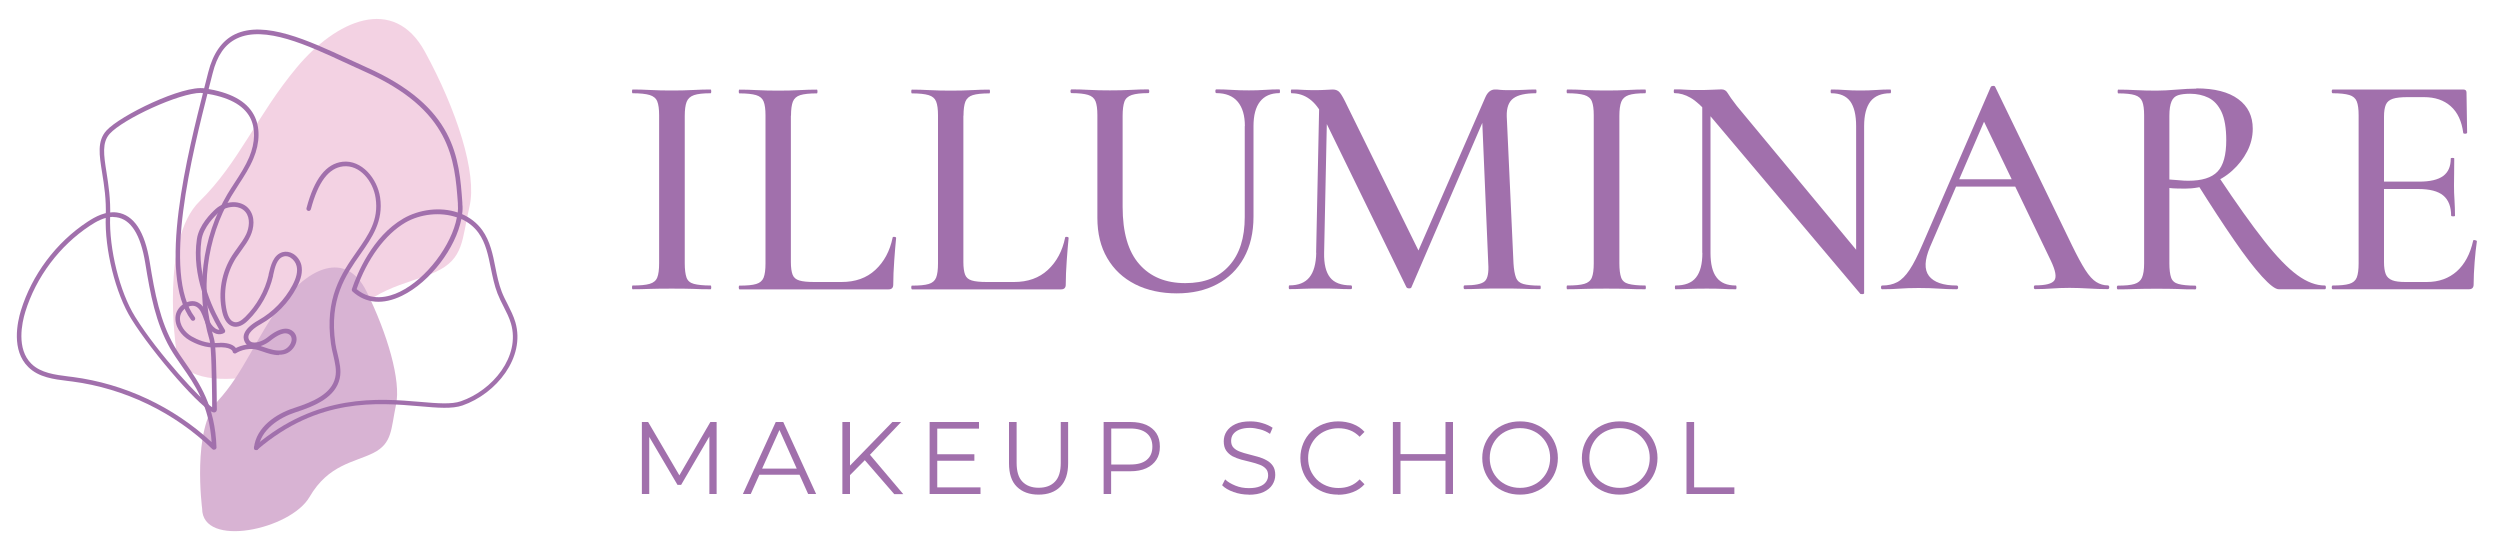 <?xml version="1.0" encoding="UTF-8"?>
<svg id="_レイヤー_1" data-name="レイヤー 1" xmlns="http://www.w3.org/2000/svg" viewBox="0 0 200 44">
  <defs>
    <style>
      .cls-1 {
        fill: #a170ac;
      }

      .cls-1, .cls-2, .cls-3 {
        stroke-width: 0px;
      }

      .cls-2 {
        fill: #f3d2e3;
      }

      .cls-3 {
        fill: #d8b3d3;
      }
    </style>
  </defs>
  <g>
    <g>
      <path class="cls-1" d="M51.35,39.52v-5.76h.5l2.63,4.49h-.26l2.61-4.49h.5v5.76h-.58v-4.84h.14l-2.4,4.11h-.29l-2.42-4.11h.16v4.84h-.58Z"/>
      <path class="cls-1" d="M59.43,39.52l2.63-5.76h.6l2.63,5.76h-.64l-2.42-5.4h.25l-2.42,5.4h-.63ZM60.47,37.98l.18-.49h3.35l.18.49h-3.71Z"/>
      <path class="cls-1" d="M67.39,39.52v-5.76h.61v5.76h-.61ZM67.92,38.09l-.02-.74,3.49-3.59h.7l-2.54,2.67-.35.37-1.28,1.29ZM71.53,39.52l-2.48-2.86.41-.44,2.8,3.31h-.72Z"/>
      <path class="cls-1" d="M74.98,38.99h3.46v.53h-4.07v-5.76h3.95v.53h-3.34v4.7ZM74.91,36.34h3.04v.52h-3.04v-.52Z"/>
      <path class="cls-1" d="M83.09,39.57c-.74,0-1.31-.21-1.74-.63s-.63-1.05-.63-1.88v-3.3h.61v3.27c0,.68.15,1.18.46,1.5.31.32.74.49,1.3.49s1-.16,1.31-.49c.31-.32.46-.82.46-1.5v-3.27h.59v3.3c0,.83-.21,1.45-.63,1.88-.42.42-1,.63-1.73.63Z"/>
      <path class="cls-1" d="M88.29,39.52v-5.76h2.15c.49,0,.91.08,1.26.23.35.16.62.38.81.67.19.29.28.65.28,1.07s-.09.76-.28,1.05c-.19.29-.46.52-.81.68s-.77.24-1.26.24h-1.82l.27-.29v2.11h-.61ZM88.9,37.46l-.27-.3h1.8c.58,0,1.01-.12,1.31-.37s.45-.6.45-1.06-.15-.82-.45-1.07c-.3-.25-.74-.38-1.31-.38h-1.8l.27-.29v3.46Z"/>
      <path class="cls-1" d="M99.91,39.57c-.43,0-.84-.07-1.23-.21-.39-.14-.7-.32-.91-.54l.24-.47c.2.2.48.36.82.5s.7.2,1.08.2.66-.05.88-.14c.23-.09.39-.21.5-.37s.16-.32.16-.51c0-.22-.06-.41-.19-.54-.13-.14-.3-.25-.51-.32-.21-.08-.44-.15-.69-.21-.25-.06-.5-.12-.76-.19-.25-.07-.48-.16-.7-.27-.21-.12-.38-.27-.51-.46-.13-.19-.19-.44-.19-.74,0-.28.07-.55.23-.79s.38-.43.7-.58.71-.22,1.2-.22c.32,0,.64.04.96.14.32.09.59.22.82.37l-.21.49c-.25-.17-.51-.29-.79-.36s-.54-.12-.8-.12c-.35,0-.63.05-.86.14-.22.09-.39.22-.5.37s-.16.33-.16.53c0,.22.06.41.19.54.13.14.3.24.51.32.21.08.44.15.69.21.25.06.5.13.75.2.25.07.48.16.69.28.21.11.38.26.51.45s.19.43.19.73c0,.28-.08.54-.23.78s-.39.43-.7.58c-.32.15-.72.22-1.21.22Z"/>
      <path class="cls-1" d="M107.04,39.57c-.43,0-.83-.07-1.2-.22-.37-.15-.69-.35-.95-.61-.27-.26-.48-.57-.63-.93-.15-.36-.23-.75-.23-1.17s.08-.81.23-1.17c.15-.36.36-.67.63-.93s.59-.47.96-.61.77-.22,1.2-.22.81.07,1.18.21c.37.14.68.35.93.63l-.39.39c-.24-.24-.5-.42-.78-.52-.28-.11-.59-.16-.92-.16s-.67.06-.96.18c-.3.12-.55.28-.77.5-.22.22-.39.47-.51.76-.12.29-.18.6-.18.95s.06.66.18.95c.12.29.3.54.51.76.22.22.48.38.77.5.3.12.62.18.96.18s.64-.05.92-.16c.29-.11.55-.29.78-.53l.39.39c-.25.28-.56.49-.93.63-.37.14-.76.21-1.18.21Z"/>
      <path class="cls-1" d="M112.04,39.52h-.61v-5.76h.61v5.76ZM115.7,36.86h-3.73v-.53h3.73v.53ZM115.64,33.76h.6v5.76h-.6v-5.76Z"/>
      <path class="cls-1" d="M121.6,39.57c-.43,0-.84-.07-1.2-.22-.37-.15-.69-.35-.96-.62s-.48-.58-.63-.93c-.15-.35-.23-.74-.23-1.16s.08-.81.23-1.16c.15-.35.36-.66.63-.93s.59-.47.96-.62.77-.22,1.21-.22.83.07,1.2.22c.37.15.69.35.96.61s.48.57.63.93c.15.36.23.75.23,1.17s-.08.81-.23,1.17c-.15.36-.36.67-.63.93-.27.26-.59.47-.96.61-.37.15-.77.22-1.2.22ZM121.6,39.03c.35,0,.66-.06.96-.18.29-.12.55-.28.76-.5.22-.22.39-.47.51-.76.12-.29.18-.61.18-.95s-.06-.66-.18-.95-.29-.54-.51-.76c-.22-.22-.47-.38-.76-.5-.29-.12-.61-.18-.96-.18s-.67.06-.96.18c-.3.12-.55.28-.77.5s-.39.47-.51.76-.18.6-.18.95.06.66.18.95c.12.29.29.54.51.76s.48.38.77.5c.3.12.62.18.96.18Z"/>
      <path class="cls-1" d="M129.57,39.57c-.43,0-.84-.07-1.2-.22-.37-.15-.69-.35-.96-.62s-.48-.58-.63-.93c-.15-.35-.23-.74-.23-1.16s.08-.81.23-1.16c.15-.35.36-.66.63-.93s.59-.47.96-.62.77-.22,1.21-.22.83.07,1.2.22c.37.15.69.35.96.61s.48.57.63.93c.15.36.23.75.23,1.17s-.08.81-.23,1.17c-.15.36-.36.67-.63.93-.27.26-.59.47-.96.61-.37.15-.77.22-1.2.22ZM129.57,39.03c.35,0,.66-.06.96-.18.29-.12.55-.28.76-.5.22-.22.39-.47.51-.76.12-.29.18-.61.18-.95s-.06-.66-.18-.95-.29-.54-.51-.76c-.22-.22-.47-.38-.76-.5-.29-.12-.61-.18-.96-.18s-.67.06-.96.18c-.3.12-.55.28-.77.5s-.39.47-.51.76-.18.6-.18.95.06.66.18.95c.12.29.29.54.51.76s.48.38.77.5c.3.12.62.18.96.18Z"/>
      <path class="cls-1" d="M134.92,39.52v-5.76h.61v5.23h3.22v.53h-3.83Z"/>
    </g>
    <g>
      <path class="cls-1" d="M54.78,21.07c0,.49.05.87.14,1.13s.29.43.59.51c.3.08.75.13,1.34.13.03,0,.05.05.05.15s-.02.15-.05.15c-.43,0-.9,0-1.42-.03-.52-.02-1.09-.02-1.7-.02s-1.16,0-1.69.02c-.53.02-1.01.03-1.43.03-.03,0-.05-.05-.05-.15s.02-.15.05-.15c.6,0,1.05-.04,1.36-.13.31-.09.51-.26.61-.51s.15-.63.15-1.13v-11.85c0-.49-.05-.86-.15-1.11-.1-.25-.31-.42-.61-.51s-.76-.14-1.36-.14c-.03,0-.05-.05-.05-.15s.02-.15.05-.15c.43,0,.9.01,1.43.04.53.03,1.09.04,1.69.04s1.19-.01,1.71-.04c.53-.03,1-.04,1.41-.04.03,0,.05.05.05.15s-.02.15-.05.15c-.6,0-1.04.05-1.33.15s-.49.28-.59.54c-.1.26-.15.63-.15,1.13v11.8Z"/>
      <path class="cls-1" d="M63.27,9.25v11.72c0,.44.05.78.14,1.01s.27.38.54.46.66.12,1.19.12h2.18c1.11,0,2.01-.32,2.71-.97.7-.65,1.16-1.51,1.38-2.58,0-.05.05-.07.14-.06.09,0,.14.04.14.09-.05.49-.1,1.09-.15,1.79-.05.7-.08,1.35-.08,1.94,0,.26-.13.38-.38.38h-11.93s-.05-.05-.05-.15.02-.15.05-.15c.6,0,1.05-.04,1.34-.13.3-.09.5-.26.6-.51.1-.26.15-.63.15-1.13v-11.85c0-.49-.05-.86-.15-1.11-.1-.25-.3-.42-.6-.51-.3-.09-.75-.14-1.34-.14-.03,0-.05-.05-.05-.15s.02-.15.05-.15c.41,0,.88.01,1.42.04.54.03,1.1.04,1.68.04.61,0,1.18-.01,1.7-.04s.99-.04,1.4-.04c.03,0,.05.05.05.15s-.02.15-.05.15c-.6,0-1.04.05-1.33.14s-.49.27-.59.52c-.1.26-.15.63-.15,1.13Z"/>
      <path class="cls-1" d="M77.07,9.25v11.72c0,.44.05.78.14,1.01s.27.38.54.46.66.12,1.19.12h2.18c1.11,0,2.01-.32,2.71-.97.7-.65,1.16-1.51,1.38-2.58,0-.05.05-.07.14-.06.09,0,.14.04.14.09-.05.49-.1,1.09-.15,1.79-.05.7-.08,1.35-.08,1.94,0,.26-.13.38-.38.38h-11.93s-.05-.05-.05-.15.02-.15.05-.15c.6,0,1.05-.04,1.34-.13.3-.09.5-.26.6-.51.1-.26.15-.63.15-1.13v-11.85c0-.49-.05-.86-.15-1.11-.1-.25-.3-.42-.6-.51-.3-.09-.75-.14-1.34-.14-.03,0-.05-.05-.05-.15s.02-.15.05-.15c.41,0,.88.01,1.42.04.54.03,1.1.04,1.68.04.61,0,1.18-.01,1.7-.04s.99-.04,1.4-.04c.03,0,.05.05.05.15s-.02.15-.05.15c-.6,0-1.04.05-1.33.14s-.49.27-.59.52c-.1.26-.15.63-.15,1.13Z"/>
      <path class="cls-1" d="M99.59,10.09c0-.85-.19-1.5-.58-1.96-.38-.45-.95-.68-1.7-.68-.05,0-.08-.05-.08-.15s.02-.15.08-.15c.39,0,.8.01,1.23.04.43.03.89.04,1.38.04.43,0,.85-.01,1.27-.04.42-.03.81-.04,1.16-.04.03,0,.05.05.05.15s-.02.15-.05.15c-.68,0-1.2.23-1.55.68-.35.45-.52,1.1-.52,1.96v7.24c0,1.28-.26,2.38-.77,3.3-.51.92-1.23,1.63-2.15,2.11-.92.49-2,.73-3.22.73s-2.37-.24-3.33-.73c-.96-.49-1.7-1.18-2.23-2.09-.53-.9-.79-1.98-.79-3.22v-8.22c0-.49-.05-.86-.15-1.11-.1-.25-.3-.42-.6-.51-.3-.09-.74-.14-1.32-.14-.05,0-.08-.05-.08-.15s.03-.15.08-.15c.43,0,.9.01,1.41.04.51.03,1.07.04,1.66.04s1.18-.01,1.7-.04.98-.04,1.37-.04c.05,0,.08.05.08.15s-.02.15-.08.15c-.58,0-1.02.05-1.32.15-.3.1-.5.28-.59.54s-.14.63-.14,1.13v7.27c0,2.05.44,3.58,1.33,4.59.89,1.02,2.12,1.52,3.68,1.52s2.67-.46,3.51-1.39c.84-.93,1.25-2.23,1.25-3.9v-7.27Z"/>
      <path class="cls-1" d="M105.29,20.22l.26-12.49.64.05-.26,12.44c-.02.89.14,1.55.47,1.97.33.43.89.64,1.68.64.05,0,.08.05.08.15s-.02.15-.08.15c-.37,0-.76,0-1.15-.03-.39-.02-.84-.02-1.33-.02-.46,0-.9,0-1.3.02-.41.02-.79.03-1.15.03-.03,0-.05-.05-.05-.15s.02-.15.05-.15c.72,0,1.25-.21,1.6-.64.35-.43.53-1.08.55-1.97ZM123.21,22.83s.05.05.05.15-.02.15-.05.15c-.43,0-.9,0-1.43-.03-.53-.02-1.09-.02-1.69-.02-.56,0-1.09,0-1.59.02-.5.02-.94.03-1.33.03-.05,0-.08-.05-.08-.15s.02-.15.08-.15c.84,0,1.37-.11,1.61-.33.24-.22.33-.7.28-1.43l-.51-12.05,1-1.43-6.63,15.38c-.02.07-.08.1-.19.1s-.18-.03-.22-.1l-6.68-13.69c-.6-1.21-1.43-1.82-2.51-1.82-.03,0-.05-.05-.05-.15s.02-.15.05-.15c.31,0,.63,0,.96.03.33.02.62.02.86.02.32,0,.62,0,.88-.02s.47-.03.6-.03c.24,0,.43.08.56.24.14.16.34.52.61,1.09l5.81,11.8-.95,1.64,6.17-14.13c.09-.21.19-.36.32-.47.13-.11.28-.17.45-.17.12,0,.27,0,.45.03.18.02.39.02.63.02.48,0,.88,0,1.2-.02s.66-.03,1-.03c.03,0,.05.05.05.15s-.02.15-.05.15c-.82,0-1.42.13-1.79.4-.38.27-.56.75-.54,1.45l.54,11.77c.03.49.1.87.2,1.13s.3.43.59.51c.29.08.73.13,1.33.13Z"/>
      <path class="cls-1" d="M129.55,21.07c0,.49.05.87.14,1.13s.29.43.59.51c.3.08.75.13,1.34.13.03,0,.05.05.05.15s-.02.15-.05.15c-.43,0-.9,0-1.42-.03-.52-.02-1.09-.02-1.7-.02s-1.16,0-1.69.02c-.53.02-1.01.03-1.43.03-.03,0-.05-.05-.05-.15s.02-.15.05-.15c.6,0,1.05-.04,1.36-.13.31-.09.51-.26.61-.51s.15-.63.15-1.13v-11.85c0-.49-.05-.86-.15-1.11-.1-.25-.31-.42-.61-.51s-.76-.14-1.36-.14c-.03,0-.05-.05-.05-.15s.02-.15.05-.15c.43,0,.9.01,1.43.04.53.03,1.09.04,1.69.04s1.19-.01,1.71-.04c.53-.03,1-.04,1.41-.04.03,0,.05.05.05.15s-.02.15-.05.15c-.6,0-1.04.05-1.33.15s-.49.28-.59.54c-.1.26-.15.63-.15,1.13v11.8Z"/>
      <path class="cls-1" d="M149.13,23.47s-.04.06-.12.06c-.08,0-.13,0-.17-.01l-12.05-14.28c-.6-.7-1.11-1.17-1.55-1.42-.43-.25-.87-.37-1.29-.37-.03,0-.05-.05-.05-.15s.02-.15.05-.15c.32,0,.65,0,.97.03s.62.02.9.02c.41,0,.78,0,1.13-.02s.6-.03.77-.03c.22,0,.38.1.49.29s.35.54.74,1.04l9.98,12.03.2,2.97ZM136.18,20.22V7.74l.66.05v12.44c0,.89.16,1.55.49,1.97.32.43.84.64,1.54.64.03,0,.05.05.05.15s-.02.15-.05.15c-.36,0-.72,0-1.09-.03-.37-.02-.78-.02-1.24-.02s-.88,0-1.3.02c-.43.02-.83.03-1.2.03-.03,0-.05-.05-.05-.15s.02-.15.05-.15c.75,0,1.3-.21,1.64-.64.34-.43.51-1.08.51-1.97ZM149.13,10.09v13.38l-.64-.79v-12.59c0-.89-.16-1.55-.47-1.98-.32-.43-.82-.65-1.52-.65-.03,0-.05-.05-.05-.15s.02-.15.05-.15c.36,0,.72.01,1.1.04.37.03.78.04,1.23.04s.84-.01,1.25-.04.79-.04,1.15-.04c.03,0,.05.05.05.15s-.02.15-.05.15c-.72,0-1.25.22-1.59.65-.34.44-.51,1.1-.51,1.98Z"/>
      <path class="cls-1" d="M168.61,22.83c.09,0,.13.05.13.15s-.04.15-.13.15c-.5,0-1-.02-1.52-.05s-1.03-.05-1.52-.05c-.55,0-1.02.02-1.42.05-.4.03-.85.05-1.34.05-.07,0-.1-.05-.1-.15s.03-.15.1-.15c.84,0,1.35-.13,1.54-.4.19-.27.09-.79-.28-1.57l-5.5-11.44.82-1.23-4.99,11.57c-.44,1.04-.47,1.81-.08,2.32.39.5,1.13.76,2.2.76.09,0,.13.05.13.15s-.04.15-.13.15c-.51,0-.98-.02-1.41-.05s-.96-.05-1.61-.05-1.14.02-1.52.05-.85.05-1.4.05c-.07,0-.1-.05-.1-.15s.03-.15.1-.15c.46,0,.86-.09,1.2-.27.34-.18.67-.51.99-.99.32-.48.66-1.16,1.04-2.05l5.45-12.57c.02-.05.08-.08.18-.09.1,0,.16.02.18.09l6.14,12.67c.41.84.76,1.49,1.06,1.96.3.47.59.79.88.97s.6.27.92.27ZM156.09,14.93l.38-.59h5.27l.18.59h-5.84Z"/>
      <path class="cls-1" d="M175.7,7.07c1.47,0,2.59.29,3.36.86.78.57,1.16,1.36,1.16,2.37,0,.63-.15,1.24-.45,1.82-.3.58-.7,1.09-1.2,1.54s-1.08.79-1.74,1.05c-.66.26-1.33.38-2.03.38-.2,0-.42,0-.64-.01-.22,0-.43-.02-.61-.04v6.04c0,.49.05.87.14,1.13s.29.43.59.51c.3.08.75.13,1.34.13.05,0,.08.05.08.15s-.03.15-.08.15c-.43,0-.9,0-1.41-.03-.51-.02-1.08-.02-1.69-.02-.58,0-1.13,0-1.66.02-.53.02-1.01.03-1.43.03-.05,0-.08-.05-.08-.15s.03-.15.08-.15c.58,0,1.02-.04,1.32-.13.3-.09.5-.26.61-.51.11-.26.17-.63.17-1.13v-11.85c0-.49-.05-.86-.15-1.11-.1-.25-.3-.42-.59-.51-.29-.09-.73-.14-1.33-.14-.03,0-.05-.05-.05-.15s.02-.15.05-.15c.43,0,.9.01,1.42.04s1.07.04,1.65.04c.46,0,.99-.03,1.59-.08s1.13-.08,1.59-.08ZM178.1,11.22c0-.97-.13-1.73-.38-2.27-.26-.54-.6-.91-1.04-1.13-.43-.21-.93-.32-1.47-.32-.41,0-.73.04-.97.12s-.41.24-.52.5c-.11.26-.17.64-.17,1.15v5.09c.24.02.5.04.78.06.28.03.52.04.73.04,1.09,0,1.87-.24,2.34-.73s.7-1.33.7-2.52ZM182.3,23.14c-.27,0-.72-.34-1.34-1.02-.62-.68-1.37-1.65-2.24-2.92-.87-1.26-1.85-2.76-2.94-4.5l1.71-.56c1.43,2.15,2.65,3.86,3.65,5.13,1,1.27,1.88,2.18,2.65,2.74s1.5.83,2.2.83c.05,0,.08.05.08.15s-.03.15-.08.15h-3.69Z"/>
      <path class="cls-1" d="M197.52,23.14h-10.9c-.05,0-.08-.05-.08-.15s.03-.15.08-.15c.58,0,1.02-.04,1.32-.13.3-.09.5-.26.6-.51.1-.26.15-.63.15-1.13v-11.85c0-.49-.05-.86-.15-1.11-.1-.25-.3-.42-.6-.51-.3-.09-.74-.14-1.32-.14-.05,0-.08-.05-.08-.15s.03-.15.08-.15h10.44c.17,0,.26.08.26.23l.05,3.22c0,.05-.05.08-.14.09-.09,0-.15-.01-.17-.06-.12-.94-.45-1.65-1-2.14-.55-.49-1.26-.73-2.15-.73h-1.3c-.51,0-.9.04-1.18.13-.27.09-.46.24-.56.47-.1.23-.15.55-.15.96v11.64c0,.41.05.73.14.96s.27.39.52.49.61.14,1.07.14h1.69c.97,0,1.77-.29,2.41-.86.63-.57,1.07-1.39,1.3-2.44,0-.05.05-.07.15-.05s.15.05.15.1c-.07.46-.13,1.02-.18,1.66-.05.65-.08,1.25-.08,1.79,0,.26-.13.38-.38.38ZM196.09,17.26c0-.73-.21-1.27-.63-1.62-.42-.35-1.09-.52-2.01-.52h-3.71v-.59h3.79c.87,0,1.51-.15,1.92-.45.41-.3.61-.76.61-1.4,0-.03.05-.05.14-.05s.14.02.14.05c0,.53,0,.94-.01,1.23,0,.29-.01.6-.01.92,0,.39.01.78.04,1.18.02.39.04.81.04,1.25,0,.03-.05.05-.15.05s-.15-.02-.15-.05Z"/>
    </g>
  </g>
  <g>
    <path class="cls-2" d="M14.08,27.84s-1.26-8.67,1.89-11.74c3.14-3.07,4.61-6.92,7.76-10.69,3.14-3.77,7.76-5.87,10.27-1.26,2.52,4.61,4.19,9.73,3.56,12.37-.62,2.64-.42,4.19-2.73,5.24-2.31,1.05-5.45,1.24-7.76,4.82-2.3,3.58-13.01,5.62-13,1.26Z"/>
    <path class="cls-3" d="M16.17,40.68s-.83-6.35,1.25-8.6c2.08-2.25,3.05-5.07,5.12-7.83,2.08-2.76,5.12-4.3,6.79-.92,1.66,3.38,2.77,7.12,2.35,9.06-.41,1.93-.28,3.07-1.8,3.84-1.52.77-3.6.91-5.12,3.53-1.52,2.62-8.59,4.12-8.59.92Z"/>
    <path class="cls-1" d="M22.3,28.41c-.45,0-.88-.14-1.3-.29-.12-.04-.25-.08-.37-.12-.93-.28-1.73.24-1.74.25-.06.04-.12.04-.18.01-.06-.03-.1-.08-.1-.15h0s-.11-.4-1.27-.32h0c-.9.07-1.68-.28-2.19-.57-.64-.37-1.22-1.12-1.1-1.96.06-.44.39-.85.82-1.05.37-.17.76-.16,1.06.04.4.25.56.69.71,1.12.04.12.08.23.13.34.13.3.39.57.63.65.05.02.1.02.15.02h0c-.91-1.53-2.23-4.34-1.8-7.25.16-1.12,1.12-2.07,1.52-2.43.42-.37,1-.56,1.56-.52.45.04.84.23,1.09.54.52.64.4,1.53.11,2.16-.19.42-.46.79-.72,1.15-.15.2-.29.4-.43.61-.79,1.25-1.06,2.8-.74,4.24.07.3.24.82.63.89.24.05.51-.09.84-.41.92-.91,1.59-2.11,1.88-3.37v-.05c.17-.7.37-1.56,1.12-1.77.27-.07.57-.03.84.13.33.2.57.54.66.91.11.52,0,1.09-.38,1.79-.64,1.21-1.65,2.25-2.85,2.92-.47.26-1.21.77-.96,1.25.06.12.16.2.3.22.36.07.87-.15,1.2-.42,1.11-.9,1.73-.74,2.05-.44.23.22.31.53.22.87-.13.46-.53.85-.98.94-.13.03-.26.04-.39.04ZM20.87,27.69c.08.02.16.05.24.08.52.18,1.02.34,1.5.24.31-.07.61-.36.7-.69.04-.14.05-.35-.11-.51-.39-.37-1.07.05-1.57.45-.21.17-.48.32-.76.42ZM17.62,27.42c.78,0,1.11.23,1.25.42.18-.09.49-.22.87-.27-.06-.06-.12-.13-.16-.22-.2-.39-.17-1.02,1.11-1.74,1.13-.64,2.09-1.63,2.7-2.78.33-.62.44-1.11.34-1.54-.06-.27-.25-.53-.49-.68-.13-.08-.33-.16-.55-.09-.54.15-.7.86-.84,1.5v.05c-.31,1.33-1.02,2.59-1.99,3.55-.15.15-.62.61-1.16.51-.44-.08-.77-.5-.92-1.17-.35-1.54-.06-3.19.79-4.52.14-.22.29-.42.44-.63.26-.36.51-.7.69-1.08.23-.5.35-1.27-.06-1.77-.25-.3-.59-.39-.84-.41-.45-.02-.95.13-1.28.43-.37.33-1.25,1.21-1.4,2.21-.43,2.93.99,5.77,1.87,7.2.03.04.03.09.02.14-.01.05-.04.09-.08.11-.19.11-.41.13-.64.06-.39-.13-.71-.52-.85-.85-.05-.12-.09-.24-.14-.36-.14-.38-.27-.74-.56-.93-.2-.13-.46-.13-.72-.01-.32.15-.56.45-.61.77-.1.67.41,1.29.92,1.59.47.27,1.19.59,1.98.53h0c.11,0,.21-.01.31-.01ZM17.32,27.61h0,0Z"/>
    <path class="cls-1" d="M17.14,33c-.82,0-4.96-4.78-6.63-7.48h0c-1.27-2.04-2.15-5.57-2.05-8.22.05-1.35-.13-2.48-.29-3.48-.23-1.42-.41-2.54.34-3.37,1.08-1.2,6.13-3.67,7.88-3.38,2.03.31,3.32,1,3.92,2.12.51.94.5,2.22-.04,3.5-.31.74-.75,1.42-1.18,2.08-.2.31-.39.61-.58.92-2.01,3.38-2.53,7.64-1.39,11.4.16.52.2,2.74.22,4.78,0,.4,0,.71.01.87,0,.15-.08.23-.17.25-.01,0-.03,0-.05,0ZM17.12,32.64h0,0ZM16.08,7.43c-1.74,0-6.25,2.1-7.31,3.28-.62.7-.47,1.69-.25,3.07.15.96.34,2.16.29,3.55-.09,2.58.76,6.02,2,8.01h0c1.87,3.02,5.32,6.69,6.16,7.24,0-.17,0-.41,0-.69-.02-1.35-.05-4.16-.2-4.67-1.17-3.86-.63-8.23,1.43-11.7.19-.32.39-.62.59-.93.42-.64.85-1.31,1.15-2.02.49-1.18.51-2.33.06-3.18-.55-1.01-1.74-1.64-3.66-1.93-.07-.01-.15-.02-.24-.02Z"/>
    <path class="cls-1" d="M20.5,36.01c-.05,0-.1-.02-.14-.06-.07-.08-.06-.19.02-.26,4.97-4.24,9.94-3.82,13.23-3.54,1.4.12,2.51.21,3.26-.05,2.55-.88,4.77-3.59,4.01-6.21-.14-.48-.36-.91-.6-1.38-.17-.33-.34-.67-.48-1.03-.25-.64-.39-1.34-.53-2.01-.21-1.04-.41-2.03-.99-2.84-.36-.5-.83-.86-1.37-1.11-.45,2.31-2.49,5.04-4.75,6.14-1.52.74-2.89.63-3.96-.34-.05-.05-.07-.12-.05-.19.41-1.22,1.63-4.21,4.12-5.65,1.24-.72,2.93-.96,4.35-.48.02-.22.03-.43.01-.63v-.11c-.26-3.5-.54-7.47-7.49-10.55-.47-.21-.96-.44-1.47-.67-3.05-1.42-6.51-3.02-8.72-1.96-.96.46-1.59,1.37-1.94,2.79-.09.37-.2.78-.31,1.22-1.31,5.17-3.76,14.78-1.12,18.28.06.08.05.2-.03.26-.08.06-.2.04-.26-.04-2.75-3.64-.27-13.36,1.06-18.59.11-.44.22-.85.31-1.22.38-1.51,1.1-2.54,2.14-3.04,2.36-1.13,5.9.51,9.03,1.96.5.23.99.46,1.46.67,7.15,3.17,7.44,7.25,7.7,10.86v.11c.03.25.02.52-.02.79.62.27,1.18.69,1.61,1.28.63.88.85,1.95,1.05,2.98.13.66.27,1.33.51,1.95.13.34.3.67.47,1,.23.46.47.93.62,1.44.82,2.82-1.53,5.72-4.24,6.66-.82.28-1.96.19-3.41.06-3.42-.29-8.11-.69-12.96,3.45-.03.03-.08.04-.12.04ZM28.53,23.13c1.18.99,2.53.66,3.46.21,2.15-1.05,4.15-3.75,4.56-5.95-1.33-.46-2.93-.27-4.11.41-1.62.94-3.08,2.93-3.91,5.33Z"/>
    <path class="cls-1" d="M20.5,36.01h-.02c-.1-.01-.17-.1-.16-.2.17-1.63,1.76-2.71,3.2-3.17,1.55-.5,3.02-1.14,3.3-2.45.13-.58-.02-1.16-.16-1.78-.07-.29-.14-.58-.18-.88-.53-3.69.84-5.66,2.06-7.4.95-1.36,1.77-2.53,1.51-4.28-.19-1.34-1.26-2.69-2.6-2.54-1.16.13-2,1.25-2.58,3.43-.03.1-.13.16-.22.13-.1-.03-.16-.13-.13-.22.62-2.35,1.57-3.56,2.89-3.71,1.52-.17,2.78,1.34,3,2.86.27,1.89-.63,3.18-1.58,4.54-1.18,1.68-2.51,3.59-2,7.14.04.28.11.57.18.85.15.63.31,1.29.17,1.94-.33,1.49-1.9,2.19-3.55,2.72-1.27.41-2.8,1.4-2.95,2.86,0,.09-.09.16-.18.16Z"/>
    <path class="cls-1" d="M17.13,35.99s-.09-.02-.13-.05c-3.04-2.95-7.03-4.87-11.22-5.42l-.33-.04c-1.15-.14-2.35-.29-3.18-1.11-1.38-1.34-.88-3.6-.6-4.52.88-2.86,2.81-5.45,5.32-7.1.63-.42,1.46-.87,2.37-.75,1.35.19,2.23,1.53,2.62,3.97.4,2.5.83,4.73,1.95,6.69.27.47.58.92.92,1.4,1.1,1.59,2.36,3.38,2.47,6.73,0,.07-.04.14-.11.17-.02.01-.05.01-.07.01ZM9.05,17.35c-.69,0-1.35.37-1.86.71-2.43,1.6-4.32,4.12-5.17,6.9-.26.85-.73,2.95.5,4.15.75.73,1.88.87,2.98,1.01l.33.04c4.12.54,8.05,2.38,11.1,5.21-.2-2.96-1.35-4.61-2.38-6.08-.34-.49-.66-.95-.94-1.43-1.15-2.02-1.58-4.28-1.99-6.82-.37-2.27-1.15-3.5-2.31-3.66-.09-.01-.17-.02-.26-.02Z"/>
  </g>
</svg>